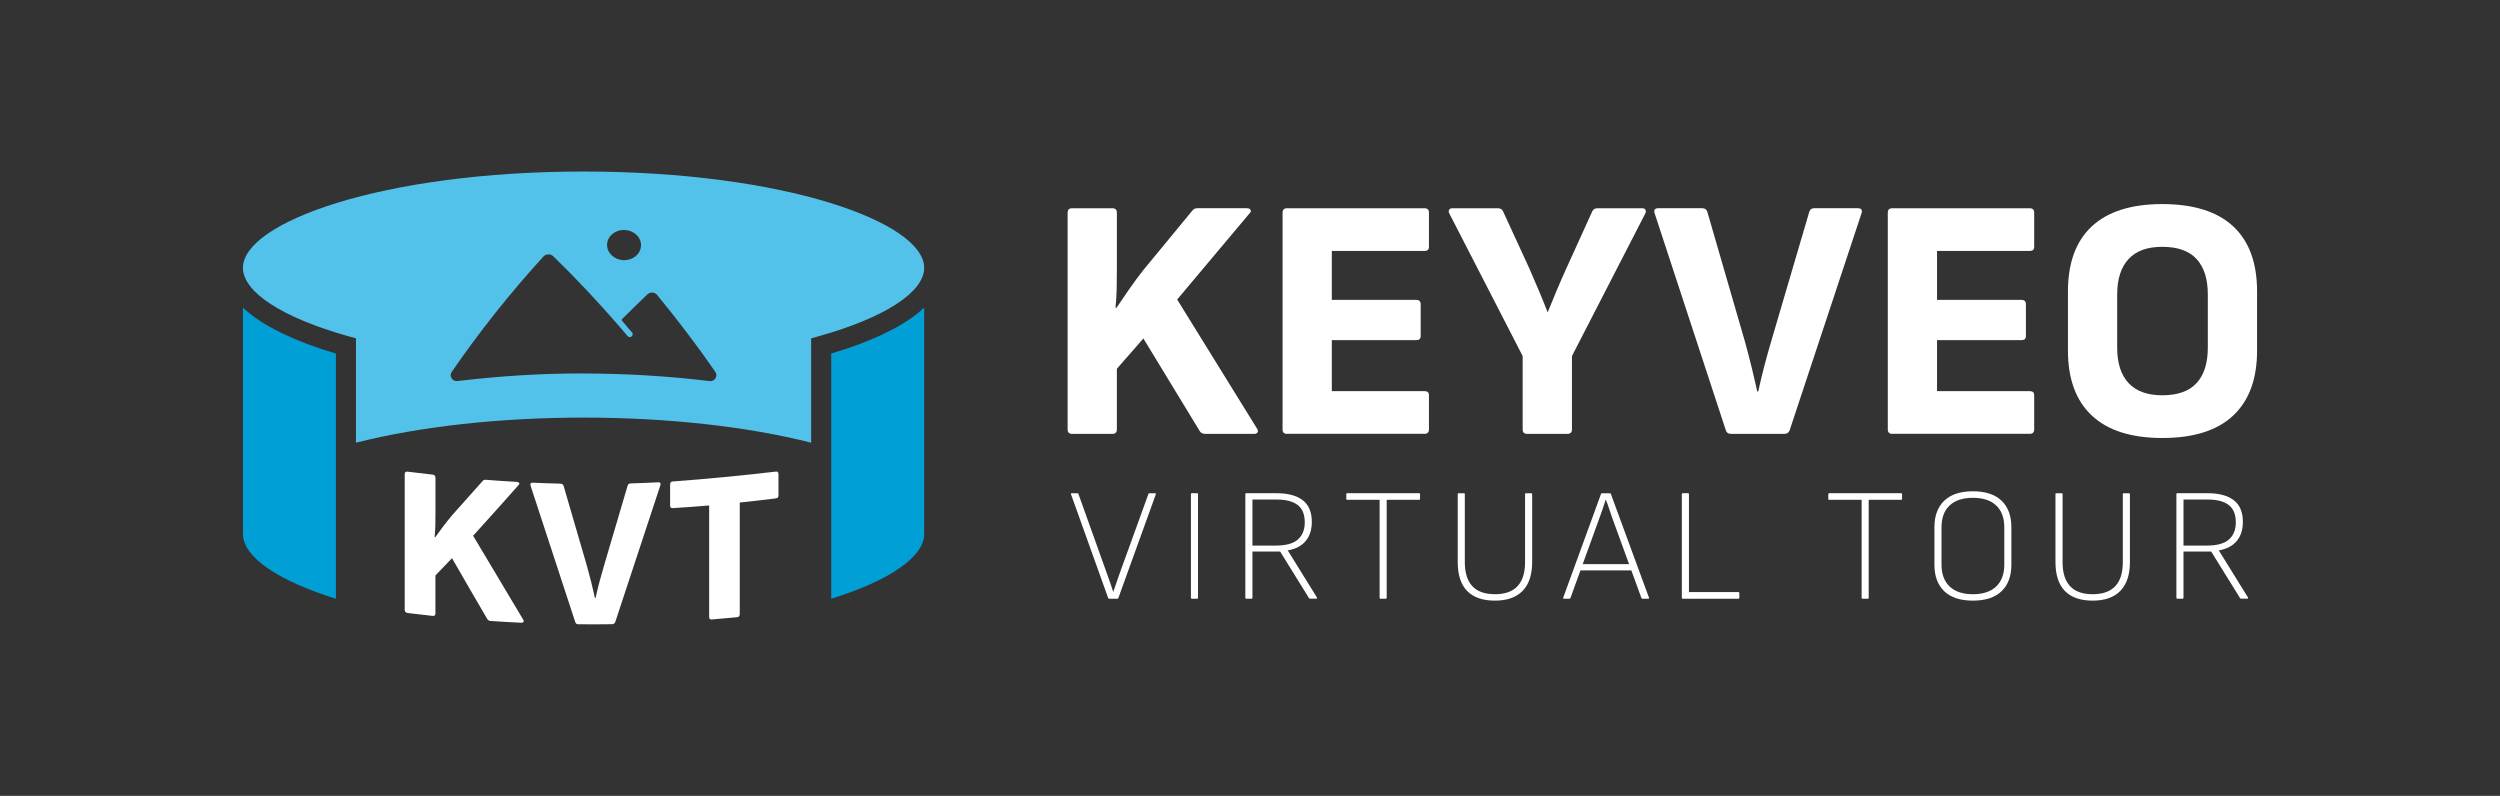 <?xml version="1.0" encoding="UTF-8"?>
<svg id="Calque_2" data-name="Calque 2" xmlns="http://www.w3.org/2000/svg" viewBox="0 0 1024 326">
  <rect x="0" y="0" width="1024" height="326" fill="#333333" stroke="none"/>
  <g id="Calque_14" data-name="Calque 14">
    <g>
      <rect width="1024" height="326" style="fill: none; stroke-width: 0px;"/>
      <g id="logo">
        <g>
          <g>
            <path d="M239.03,70.26c-82.23,0-139.52,20.78-139.52,39.44,0,9.97,16.19,20.45,43.3,28.05l3,.84v42.74c26.16-6.64,58.98-10.28,93.22-10.28s67.07,3.64,93.22,10.28v-42.74l3-.84c27.12-7.59,43.3-18.08,43.3-28.05,0-18.65-57.3-39.44-139.52-39.44ZM255.82,94.21c3.89.13,6.91,3.05,6.74,6.47-.16,3.4-3.36,6.02-7.16,5.88-3.79-.12-6.81-2.95-6.75-6.37.07-3.41,3.28-6.12,7.17-5.98ZM290.71,156.09c-16.96-2.05-34.14-3.06-51.15-3.11-.02,0-.03-.01-.05-.01-17.41-.09-34.89,1.05-52.16,3.11-2.08.25-3.51-2.04-2.31-3.76,11.4-16.59,23.98-32.37,37.54-47.24,1.04-1.13,2.95-1.19,4.05-.11,9.36,9.09,18.3,18.64,26.83,28.46.87,1,2.42,2.81,3.25,3.82.11.13.22.26.33.39.22.26.52.44.84.4.33-.04.52.1.83-.28.32-.37.82-.89.08-1.68-.73-.78-3.15-3.75-4.03-4.75-.13-.14-.14-.43.01-.6,2.56-2.56,7.77-7.65,10.43-10.18,1.11-1.05,2.97-.94,3.94.24,8.38,10.19,16.38,20.7,23.88,31.54,1.17,1.7-.26,4.01-2.31,3.76Z" style="fill: #53c2ea; stroke-width: 0px;"/>
            <path d="M137.58,144.81v100.43c-23.96-7.45-38.08-17.2-38.08-26.51v-92.72c.72.68,1.48,1.35,2.29,2.01,7.83,6.39,19.91,12.09,35.79,16.8Z" style="fill: #009fd6; stroke-width: 0px;"/>
            <path d="M378.55,126v92.72c0,9.32-14.12,19.08-38.08,26.51v-100.43c15.88-4.7,27.95-10.41,35.79-16.8.81-.66,1.57-1.33,2.29-2.01Z" style="fill: #009fd6; stroke-width: 0px;"/>
          </g>
          <g>
            <path d="M166.91,251.06c-.76-.1-1.14-.53-1.14-1.29,0-18.52,0-37.04,0-55.57,0-.76.38-1.1,1.14-1.01,4.12.51,6.18.76,10.3,1.22.76.09,1.15.51,1.15,1.28,0,5.58,0,8.37,0,13.95,0,1.77-.01,3.52-.04,5.25-.03,1.73-.13,3.44-.31,5.13.11.01.16.02.26.03,1.06-1.47,2.16-2.98,3.31-4.5,1.15-1.53,2.37-3.05,3.66-4.57,4.97-5.54,7.46-8.33,12.44-13.95.29-.39.74-.56,1.33-.51,5.05.4,7.58.57,12.64.86.47.03.8.18.97.45.18.27.09.58-.27.91-7.43,8.38-11.14,12.51-18.56,20.7,6.82,11.45,13.65,22.9,20.5,34.34.23.36.28.67.13.93-.15.26-.43.38-.84.36-5.06-.24-7.59-.38-12.64-.73-.65-.04-1.12-.34-1.41-.89-5.76-9.85-8.64-14.81-14.39-24.83-2.72,2.84-4.08,4.26-6.79,7.08,0,6.22,0,9.32,0,15.54,0,.77-.38,1.11-1.15,1.03-4.12-.44-6.19-.68-10.3-1.19Z" style="fill: #FFF; stroke-width: 0px;"/>
            <path d="M236.96,255.71c-.71,0-1.15-.3-1.33-.89-6.14-18.63-12.24-37.27-18.32-55.92-.24-.83.09-1.23.97-1.19,4.49.2,6.74.28,11.24.39.71.02,1.15.32,1.33.91,3.21,11.04,6.42,22.08,9.65,33.11.59,2.11,1.15,4.23,1.68,6.36.53,2.13,1.03,4.28,1.5,6.45.11,0,.16,0,.27,0,.47-2.16.99-4.32,1.55-6.46.56-2.14,1.16-4.29,1.81-6.46,3.26-11,6.5-22,9.74-33,.18-.65.59-.98,1.24-1,4.5-.14,6.74-.23,11.24-.46.88-.05,1.21.35.97,1.18-6.13,18.69-12.3,37.37-18.49,56.04-.24.59-.68.89-1.33.9-5.49.08-8.23.08-13.72.03Z" style="fill: #FFF; stroke-width: 0px;"/>
            <path d="M291.53,253.74c-.71.06-1.06-.3-1.06-1.06,0-15.22,0-30.43,0-45.65-5.97.51-8.96.73-14.93,1.09-.71.04-1.06-.29-1.06-.99,0-3.48,0-5.22,0-8.71,0-.76.35-1.16,1.06-1.21,14.15-1.05,28.17-2.4,42.26-4.04.7-.09,1.06.25,1.06,1.02,0,3.5,0,5.25,0,8.75,0,.71-.35,1.1-1.06,1.19-5.91.74-8.88,1.08-14.8,1.7,0,15.24,0,30.48,0,45.72,0,.77-.38,1.19-1.15,1.26-4.13.4-6.19.59-10.32.92Z" style="fill: #FFF; stroke-width: 0px;"/>
          </g>
        </g>
        <g>
          <g>
            <path d="M439.13,177.71c-1.22,0-1.83-.61-1.83-1.83v-88.75c0-1.22.61-1.83,1.83-1.83h16.51c1.22,0,1.83.61,1.83,1.83v22.29c0,2.82-.02,5.62-.07,8.4-.05,2.78-.21,5.53-.49,8.25h.42c1.69-2.54,3.46-5.13,5.29-7.76,1.83-2.63,3.78-5.27,5.86-7.9l19.89-24.13c.47-.66,1.18-.99,2.12-.99h20.18c.75,0,1.27.21,1.55.64.28.42.14.92-.42,1.48l-29.63,35.27,32.73,52.91c.37.56.44,1.06.21,1.48-.24.42-.68.64-1.34.64h-20.18c-1.04,0-1.79-.42-2.26-1.27l-23-37.81-10.86,12.42v24.83c0,1.22-.61,1.83-1.83,1.83h-16.51Z" style="fill: #FFF; stroke-width: 0px;"/>
            <path d="M527.17,177.71c-1.22,0-1.83-.61-1.83-1.83v-88.75c0-1.22.61-1.83,1.83-1.83h56.3c1.22,0,1.83.61,1.83,1.83v13.97c0,1.13-.61,1.69-1.83,1.69h-37.96v20.04h34.57c1.22,0,1.83.61,1.83,1.83v12.98c0,1.13-.61,1.69-1.83,1.69h-34.57v20.88h37.96c1.22,0,1.83.56,1.83,1.69v13.97c0,1.22-.61,1.83-1.83,1.83h-56.3Z" style="fill: #FFF; stroke-width: 0px;"/>
            <path d="M625.51,177.71c-1.22,0-1.83-.61-1.83-1.83v-30.05l-30.05-58.41c-.28-.56-.31-1.06-.07-1.48.23-.42.68-.64,1.34-.64h18.63c1.03,0,1.74.42,2.12,1.27l10.72,23.28c1.32,3.01,2.61,6.02,3.88,9.03,1.27,3.01,2.47,5.97,3.6,8.89h.14c1.22-3.01,2.44-5.97,3.67-8.89,1.22-2.91,2.54-5.92,3.95-9.03l10.58-23.28c.37-.85,1.08-1.27,2.12-1.27h18.34c.66,0,1.1.21,1.34.64.23.42.21.92-.07,1.48l-30.05,58.41v30.05c0,1.22-.61,1.83-1.83,1.83h-16.51Z" style="fill: #FFF; stroke-width: 0px;"/>
            <path d="M709.04,177.71c-1.13,0-1.83-.47-2.12-1.41l-29.21-89.03c-.38-1.32.14-1.98,1.55-1.98h17.92c1.13,0,1.83.47,2.12,1.41l15.38,53.05c.94,3.39,1.83,6.8,2.68,10.23.85,3.44,1.64,6.89,2.4,10.37h.42c.75-3.48,1.57-6.93,2.47-10.37.89-3.43,1.86-6.89,2.89-10.37l15.52-52.77c.28-1.03.94-1.55,1.98-1.55h17.92c1.41,0,1.93.66,1.55,1.98l-29.49,89.03c-.38.94-1.08,1.41-2.12,1.41h-21.87Z" style="fill: #FFF; stroke-width: 0px;"/>
            <path d="M775.07,177.71c-1.22,0-1.83-.61-1.83-1.83v-88.75c0-1.22.61-1.83,1.83-1.83h56.3c1.22,0,1.83.61,1.83,1.83v13.97c0,1.13-.61,1.69-1.83,1.69h-37.96v20.04h34.57c1.22,0,1.83.61,1.83,1.83v12.98c0,1.13-.61,1.69-1.83,1.69h-34.57v20.88h37.96c1.22,0,1.83.56,1.83,1.69v13.97c0,1.22-.61,1.83-1.83,1.83h-56.3Z" style="fill: #FFF; stroke-width: 0px;"/>
            <path d="M885.69,179.4c-12.7,0-22.32-3.06-28.85-9.17-6.54-6.11-9.81-15-9.81-26.67v-24.13c0-11.76,3.27-20.67,9.81-26.74,6.54-6.07,16.16-9.1,28.85-9.1s22.46,3.03,29,9.1c6.54,6.07,9.81,14.98,9.81,26.74v24.13c0,11.66-3.27,20.55-9.81,26.67-6.54,6.12-16.2,9.17-29,9.17ZM885.69,161.91c6.3,0,10.98-1.67,14.04-5.01,3.06-3.34,4.59-8.16,4.59-14.46v-21.87c0-6.3-1.53-11.12-4.59-14.46-3.06-3.34-7.74-5.01-14.04-5.01s-10.72,1.67-13.83,5.01c-3.1,3.34-4.66,8.16-4.66,14.46v21.87c0,6.3,1.55,11.13,4.66,14.46,3.1,3.34,7.71,5.01,13.83,5.01Z" style="fill: #FFF; stroke-width: 0px;"/>
          </g>
          <g>
            <path d="M454.37,245.23c-.22,0-.37-.09-.46-.26l-15.23-42.54c-.09-.26.02-.4.33-.4h2.24c.26,0,.42.09.46.26l11.74,32.78c.44,1.19.87,2.4,1.29,3.63.42,1.23.83,2.46,1.22,3.69h.07c.4-1.19.8-2.38,1.22-3.59.42-1.21.82-2.38,1.22-3.53l11.94-32.97c.04-.18.2-.26.46-.26h2.24c.31,0,.42.13.33.4l-15.37,42.54c-.09.18-.24.26-.46.26h-3.23Z" style="fill: #FFF; stroke-width: 0px;"/>
            <path d="M488.2,245.23c-.26,0-.4-.13-.4-.4v-42.41c0-.26.13-.4.4-.4h2.11c.26,0,.4.13.4.4v42.41c0,.26-.13.4-.4.4h-2.11Z" style="fill: #FFF; stroke-width: 0px;"/>
            <path d="M510.49,245.23c-.26,0-.4-.13-.4-.4v-42.41c0-.26.13-.4.4-.4h12.46c4.62,0,8.17.96,10.65,2.87,2.48,1.91,3.72,4.87,3.72,8.87,0,3.16-.82,5.76-2.47,7.78-1.65,2.02-4.1,3.32-7.35,3.89v.07l11.94,19.26c.04.09.04.19,0,.3-.04.11-.13.16-.26.16h-2.57c-.22,0-.37-.09-.46-.26l-11.81-19.06h-11.34v18.93c0,.26-.13.4-.4.4h-2.11ZM513,223.47h9.43c4.26,0,7.33-.83,9.2-2.51,1.87-1.67,2.8-4,2.8-6.99,0-3.25-.97-5.63-2.9-7.12-1.94-1.49-4.79-2.24-8.57-2.24h-9.96v18.86Z" style="fill: #FFF; stroke-width: 0px;"/>
            <path d="M565.49,245.23c-.26,0-.4-.13-.4-.4v-40.1h-13.32c-.22,0-.33-.13-.33-.4v-1.91c0-.26.11-.4.33-.4h29.48c.26,0,.4.13.4.4v1.91c0,.26-.13.4-.4.4h-13.26v40.1c0,.26-.13.4-.4.4h-2.11Z" style="fill: #FFF; stroke-width: 0px;"/>
            <path d="M612.32,246.02c-5.01,0-8.8-1.32-11.38-3.96-2.57-2.64-3.86-6.59-3.86-11.87v-27.76c0-.26.13-.4.4-.4h2.11c.26,0,.4.13.4.4v27.83c0,4.35,1.02,7.63,3.07,9.83,2.04,2.2,5.13,3.3,9.26,3.3s7.22-1.1,9.27-3.3c2.04-2.2,3.07-5.47,3.07-9.83v-27.83c0-.26.13-.4.4-.4h2.18c.22,0,.33.13.33.4v27.83c0,5.14-1.3,9.06-3.89,11.74-2.6,2.68-6.38,4.02-11.34,4.02Z" style="fill: #FFF; stroke-width: 0px;"/>
            <path d="M640.61,245.23c-.31,0-.42-.13-.33-.4l15.5-42.54c.09-.18.26-.26.53-.26h3.03c.22,0,.37.09.46.26l15.63,42.54c.09.26-.02.4-.33.4h-2.31c-.26,0-.42-.09-.46-.26l-12.2-33.5c-.4-1.14-.78-2.29-1.15-3.43-.37-1.14-.78-2.26-1.22-3.36h-.07c-.35,1.14-.73,2.29-1.12,3.43-.4,1.14-.79,2.26-1.19,3.36l-12.13,33.5c-.09.18-.24.26-.46.26h-2.18ZM646.67,233.63l.79-2.57h20.51l.79,2.57h-22.09Z" style="fill: #FFF; stroke-width: 0px;"/>
            <path d="M689.28,245.23c-.26,0-.4-.13-.4-.4v-42.41c0-.26.13-.4.4-.4h2.11c.26,0,.4.13.4.4v40.1h20.24c.26,0,.4.13.4.4v1.91c0,.26-.13.4-.4.4h-22.75Z" style="fill: #FFF; stroke-width: 0px;"/>
            <path d="M762.92,245.23c-.26,0-.4-.13-.4-.4v-40.1h-13.32c-.22,0-.33-.13-.33-.4v-1.91c0-.26.11-.4.33-.4h29.48c.26,0,.4.13.4.4v1.91c0,.26-.13.4-.4.4h-13.26v40.1c0,.26-.13.4-.4.4h-2.11Z" style="fill: #FFF; stroke-width: 0px;"/>
            <path d="M808.1,246.02c-5.14,0-9.06-1.29-11.74-3.86-2.68-2.57-4.02-6.19-4.02-10.85v-15.37c0-4.66,1.34-8.28,4.02-10.85,2.68-2.57,6.59-3.86,11.74-3.86s9.06,1.29,11.74,3.86c2.68,2.57,4.02,6.19,4.02,10.85v15.37c0,4.66-1.34,8.28-4.02,10.85-2.68,2.57-6.59,3.86-11.74,3.86ZM808.1,243.39c4.13,0,7.31-1.05,9.53-3.16,2.22-2.11,3.33-5.1,3.33-8.97v-15.23c0-3.91-1.11-6.91-3.33-9-2.22-2.09-5.4-3.13-9.53-3.13s-7.31,1.05-9.53,3.13c-2.22,2.09-3.33,5.09-3.33,9v15.23c0,3.87,1.11,6.86,3.33,8.97,2.22,2.11,5.4,3.16,9.53,3.16Z" style="fill: #FFF; stroke-width: 0px;"/>
            <path d="M857.16,246.02c-5.01,0-8.8-1.32-11.38-3.96-2.57-2.64-3.86-6.59-3.86-11.87v-27.76c0-.26.13-.4.4-.4h2.11c.26,0,.4.13.4.4v27.83c0,4.35,1.02,7.63,3.07,9.83,2.04,2.2,5.13,3.3,9.26,3.3s7.22-1.1,9.27-3.3c2.04-2.2,3.07-5.47,3.07-9.83v-27.83c0-.26.13-.4.4-.4h2.18c.22,0,.33.13.33.4v27.83c0,5.14-1.3,9.06-3.89,11.74-2.6,2.68-6.38,4.02-11.34,4.02Z" style="fill: #FFF; stroke-width: 0px;"/>
            <path d="M891.85,245.23c-.26,0-.4-.13-.4-.4v-42.41c0-.26.13-.4.4-.4h12.46c4.62,0,8.17.96,10.65,2.87,2.48,1.91,3.72,4.87,3.72,8.87,0,3.16-.82,5.76-2.47,7.78-1.65,2.02-4.1,3.32-7.35,3.89v.07l11.94,19.26c.04.09.04.19,0,.3-.04.11-.13.16-.26.16h-2.57c-.22,0-.37-.09-.46-.26l-11.81-19.06h-11.34v18.93c0,.26-.13.4-.4.4h-2.11ZM894.36,223.47h9.43c4.26,0,7.33-.83,9.2-2.51,1.87-1.67,2.8-4,2.8-6.99,0-3.25-.97-5.63-2.9-7.12-1.94-1.49-4.79-2.24-8.57-2.24h-9.96v18.86Z" style="fill: #FFF; stroke-width: 0px;"/>
          </g>
        </g>
      </g>
    </g>
  </g>
</svg>